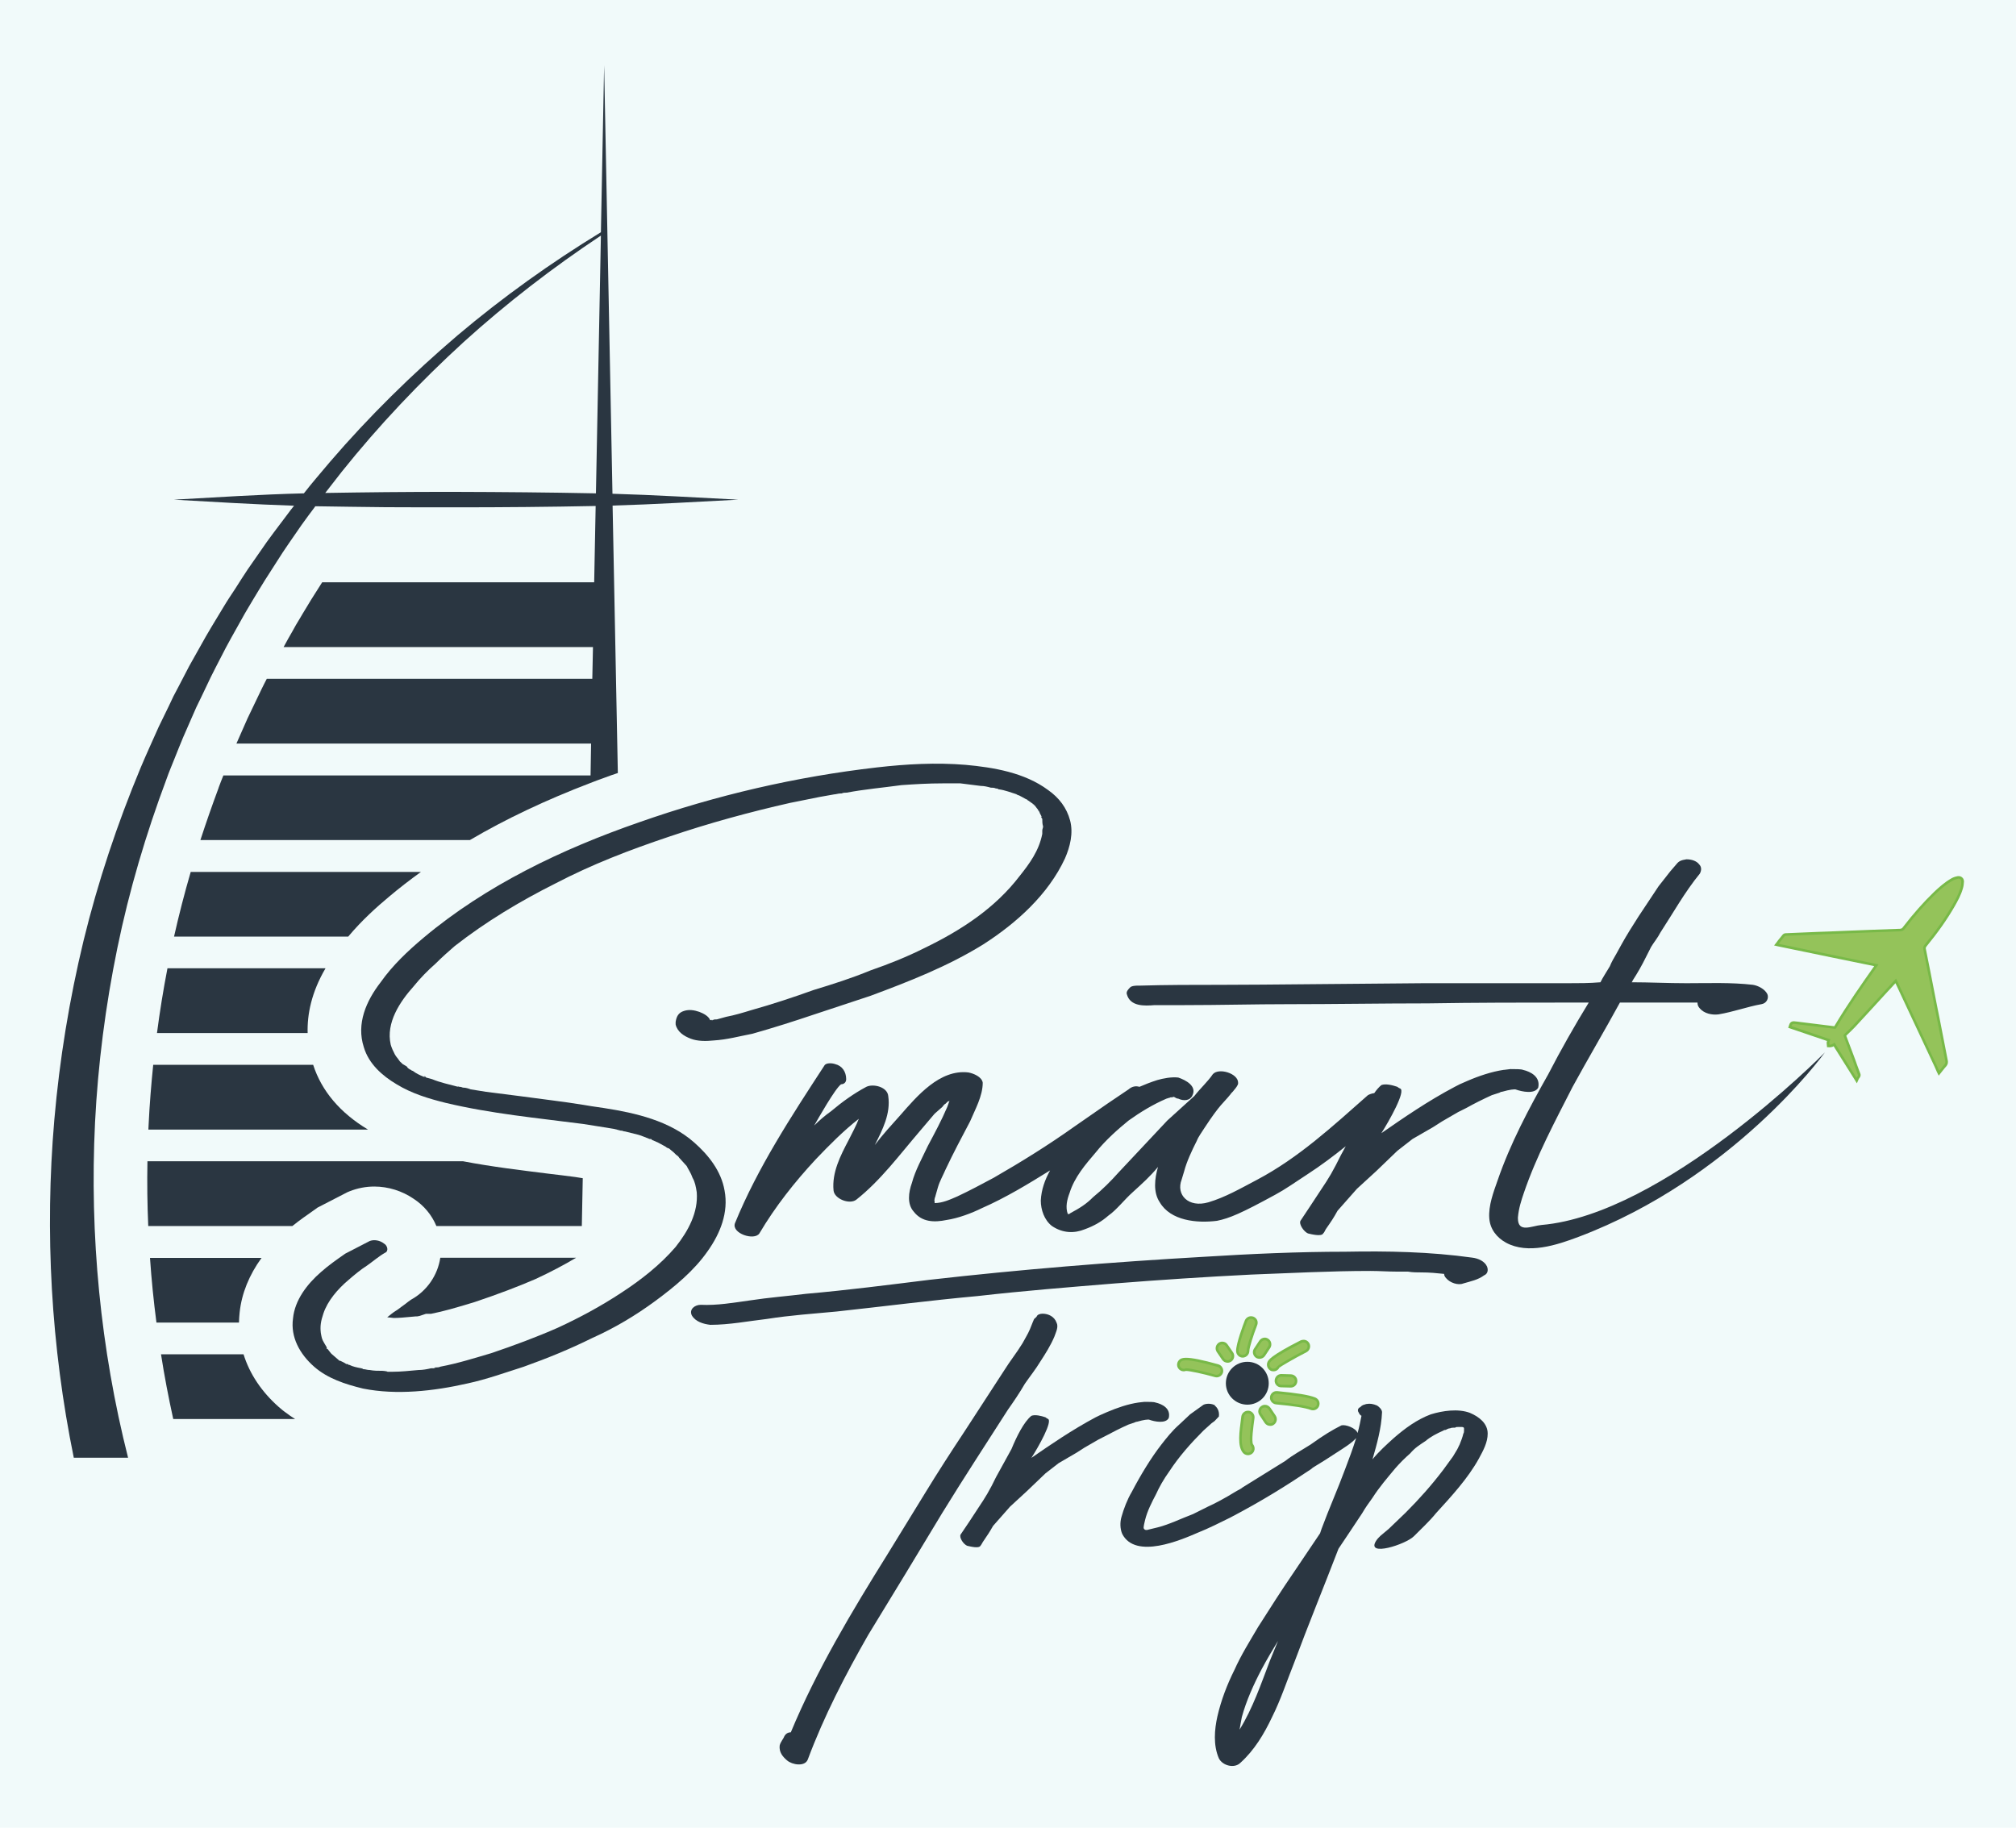 <?xml version="1.0" encoding="UTF-8"?>
<!DOCTYPE svg PUBLIC "-//W3C//DTD SVG 1.1//EN" "http://www.w3.org/Graphics/SVG/1.1/DTD/svg11.dtd">
<!-- Creator: CorelDRAW 2021 (64-Bit) -->
<svg xmlns="http://www.w3.org/2000/svg" xml:space="preserve" width="150px" height="136px" version="1.1" style="shape-rendering:geometricPrecision; text-rendering:geometricPrecision; image-rendering:optimizeQuality; fill-rule:evenodd; clip-rule:evenodd"
viewBox="0 0 150 136"
 xmlns:xlink="http://www.w3.org/1999/xlink"
 xmlns:xodm="http://www.corel.com/coreldraw/odm/2003">
 <defs>
  <style type="text/css">
   <![CDATA[
    .fil0 {fill:#F1FAFA}
    .fil1 {fill:#94C35A;fill-rule:nonzero}
    .fil2 {fill:#78B948;fill-rule:nonzero}
    .fil3 {fill:#2A3641;fill-rule:nonzero}
   ]]>
  </style>
 </defs>
 <g id="Layer_x0020_1">
  <rect class="fil0" width="150" height="136"/>
  <g id="_2420805257152">
   <path class="fil1" d="M138.05 80.25l-1.63 -2.61c0.01,0.1 -0.04,0.13 -0.1,0.16l-0.1 0.01 -0.19 -0.07c-0.02,-0.09 -0.03,-0.14 -0.02,-0.19 0.01,-0.06 0.04,-0.12 0.06,-0.18l-2.02 -0.66 -0.79 -0.26c-0.02,-0.25 0.04,-0.36 0.21,-0.36l3.04 0.37c0.94,-1.54 1.91,-2.94 3.08,-4.61l0.02 -0.02 -7.44 -1.54 0.57 -0.72 0.13 -0.04c0,0 7.23,-0.28 8.5,-0.33 0.13,0 0.21,-0.04 0.29,-0.15 0.77,-1.01 1.53,-1.86 2.32,-2.62 0.34,-0.33 0.75,-0.7 1.24,-0.98 0.12,-0.07 0.27,-0.12 0.43,-0.16 0.02,0 0.04,0 0.06,0 0.13,0 0.19,0.03 0.23,0.08 0.06,0.05 0.09,0.14 0.09,0.23 0,0.17 -0.03,0.34 -0.07,0.48 -0.15,0.49 -0.39,0.93 -0.6,1.31 -0.55,0.95 -1.24,1.93 -2.09,2.98 -0.07,0.08 -0.09,0.14 -0.07,0.24 0.24,1.18 1.63,8.29 1.63,8.29 0.03,0.16 0,0.27 -0.09,0.38 -0.09,0.1 -0.17,0.2 -0.26,0.31l-0.21 0.27 -3.22 -6.88 -0.31 0.36c0,0 -1.97,2.13 -2.77,3 -0.18,0.2 -0.38,0.38 -0.57,0.57l-0.12 0.11 0.82 2.3 0.23 0.6c0.04,0.13 -0.03,0.21 -0.07,0.25l-0.07 0.17 -0.14 -0.09z"/>
   <path class="fil2" d="M145.73 65.19c-0.03,0 -0.07,0 -0.1,0.01 -0.17,0.03 -0.33,0.09 -0.46,0.17 -0.49,0.28 -0.91,0.66 -1.26,0.99 -0.79,0.76 -1.55,1.62 -2.33,2.63 -0.06,0.09 -0.11,0.11 -0.21,0.12 -1.34,0.04 -2.69,0.1 -4.03,0.15l-1.21 0.05 -0.87 0.03 -2.39 0.1c-0.06,0 -0.16,0.02 -0.23,0.1 -0.12,0.14 -0.23,0.28 -0.35,0.43l-0.1 0.14 -0.19 0.24 0.3 0.07 4.02 0.83 3.13 0.64c-0.91,1.29 -2.02,2.87 -2.97,4.47 -0.94,-0.12 -1.87,-0.23 -2.81,-0.35l-0.12 -0.01c-0.03,-0.01 -0.06,-0.01 -0.08,-0.01 -0.26,0 -0.33,0.2 -0.36,0.3l-0.06 0.19 0.18 0.06 2.71 0.92c-0.01,0.02 -0.02,0.05 -0.02,0.07 -0.02,0.07 0,0.13 0,0.18l0.02 0.21 0.22 0.01c0.08,-0.01 0.14,-0.02 0.2,-0.04 0.03,-0.02 0.05,-0.03 0.07,-0.04l1.54 2.45 0.19 0.31 0.15 -0.34c0.07,-0.08 0.17,-0.21 0.11,-0.38 -0.08,-0.21 -0.16,-0.42 -0.24,-0.64l-0.13 -0.37c-0.23,-0.6 -0.45,-1.21 -0.68,-1.81l0.08 -0.08c0.2,-0.19 0.4,-0.38 0.59,-0.58 0.79,-0.86 1.58,-1.71 2.36,-2.57l0.41 -0.44c0.07,-0.08 0.14,-0.16 0.22,-0.24l2.91 6.21 0.17 0.39 0.14 0.28 0.19 -0.24 0.12 -0.15c0.09,-0.11 0.16,-0.21 0.25,-0.3 0.15,-0.18 0.14,-0.35 0.11,-0.47 -0.2,-1.02 -0.4,-2.05 -0.6,-3.08l-0.16 -0.79 -0.19 -0.97c-0.22,-1.15 -0.45,-2.3 -0.68,-3.45 -0.01,-0.06 0,-0.09 0.05,-0.16 0.86,-1.05 1.55,-2.03 2.1,-2.99 0.22,-0.39 0.47,-0.83 0.61,-1.33 0.05,-0.15 0.07,-0.33 0.08,-0.51 0,-0.12 -0.04,-0.23 -0.12,-0.3 -0.07,-0.07 -0.17,-0.11 -0.28,-0.11zm0 0.19c0.12,0 0.2,0.08 0.2,0.22 0,0.15 -0.02,0.31 -0.06,0.46 -0.14,0.45 -0.36,0.87 -0.6,1.28 -0.6,1.05 -1.31,2.03 -2.08,2.96 -0.08,0.11 -0.11,0.19 -0.09,0.33 0.3,1.47 0.58,2.95 0.87,4.42 0.26,1.29 0.51,2.58 0.76,3.87 0.03,0.12 0.01,0.21 -0.07,0.3 -0.12,0.14 -0.23,0.29 -0.37,0.46 -1.07,-2.3 -2.14,-4.58 -3.21,-6.87 -0.15,0.16 -0.28,0.31 -0.42,0.46 -0.92,1 -1.84,2.01 -2.76,3 -0.22,0.24 -0.45,0.46 -0.68,0.68 -0.06,0.05 -0.06,0.09 -0.04,0.16 0.23,0.61 0.46,1.22 0.69,1.84 0.12,0.33 0.24,0.67 0.36,1.01 0.05,0.11 -0.05,0.14 -0.1,0.24 -0.55,-0.89 -1.09,-1.75 -1.63,-2.62 -0.08,0.05 -0.14,0.1 -0.21,0.13 -0.05,0.02 -0.11,0.02 -0.17,0.03 0,-0.06 -0.02,-0.12 -0.01,-0.18 0.01,-0.07 0.05,-0.14 0.08,-0.22 -0.98,-0.33 -1.94,-0.66 -2.9,-0.99 0.05,-0.12 0.08,-0.16 0.18,-0.16 0.02,0 0.04,0 0.06,0 0.99,0.12 1.98,0.24 2.97,0.36 0.01,0.01 0.02,0.01 0.02,0.01 0.05,0 0.08,-0.02 0.11,-0.07 0.93,-1.58 1.99,-3.08 3.04,-4.58 0.03,-0.04 0.06,-0.09 0.1,-0.15 -2.48,-0.51 -4.95,-1.02 -7.43,-1.53 0.16,-0.2 0.3,-0.39 0.45,-0.57 0.02,-0.02 0.06,-0.03 0.09,-0.03 1.09,-0.04 2.17,-0.08 3.26,-0.13 1.74,-0.07 3.49,-0.14 5.24,-0.2 0.16,0 0.26,-0.06 0.36,-0.19 0.7,-0.93 1.46,-1.8 2.3,-2.61 0.38,-0.36 0.77,-0.7 1.23,-0.96 0.12,-0.07 0.26,-0.12 0.4,-0.15 0.02,-0.01 0.04,-0.01 0.06,-0.01z"/>
   <path class="fil1" d="M92.46 100.92c-0.22,0 -0.4,-0.18 -0.4,-0.4 0,-0.56 0.59,-2.06 0.65,-2.24 0.06,-0.15 0.21,-0.25 0.37,-0.25l0.15 0.03c0.2,0.08 0.3,0.31 0.22,0.51 -0.24,0.64 -0.59,1.66 -0.59,1.95 0,0.22 -0.18,0.4 -0.4,0.4z"/>
   <path class="fil2" d="M93.08 97.94c-0.2,0 -0.38,0.12 -0.46,0.31 -0.11,0.28 -0.65,1.71 -0.65,2.27 0,0.27 0.22,0.5 0.49,0.5 0.27,0 0.5,-0.23 0.5,-0.5 0,-0.25 0.3,-1.19 0.58,-1.91 0.05,-0.12 0.05,-0.26 0,-0.38 -0.06,-0.12 -0.15,-0.21 -0.28,-0.26 -0.05,-0.02 -0.11,-0.03 -0.18,-0.03zm0 0.19c0.04,0 0.08,0.01 0.11,0.02 0.16,0.06 0.23,0.24 0.17,0.39 -0.23,0.59 -0.6,1.66 -0.6,1.98 0,0.17 -0.13,0.3 -0.3,0.3 -0.16,0 -0.3,-0.13 -0.3,-0.3 0,-0.54 0.58,-2.03 0.64,-2.2 0.05,-0.12 0.16,-0.19 0.28,-0.19z"/>
   <path class="fil1" d="M93.71 101.01c-0.07,0 -0.15,-0.02 -0.21,-0.06 -0.19,-0.12 -0.24,-0.37 -0.12,-0.55l0.39 -0.59c0.07,-0.11 0.2,-0.18 0.33,-0.18 0.08,0 0.16,0.02 0.22,0.07 0.18,0.12 0.23,0.36 0.11,0.55l-0.38 0.58c-0.08,0.12 -0.2,0.18 -0.34,0.18z"/>
   <path class="fil2" d="M94.1 99.53c-0.16,0 -0.32,0.09 -0.41,0.23l-0.39 0.59c-0.15,0.22 -0.08,0.53 0.14,0.68 0.08,0.05 0.18,0.08 0.27,0.08 0.17,0 0.33,-0.08 0.42,-0.22l0.39 -0.59c0.14,-0.23 0.08,-0.53 -0.14,-0.68 -0.09,-0.06 -0.18,-0.09 -0.28,-0.09zm0 0.2c0.06,0 0.12,0.01 0.17,0.05 0.14,0.09 0.17,0.27 0.08,0.41l-0.38 0.59c-0.06,0.09 -0.16,0.14 -0.26,0.14 -0.05,0 -0.11,-0.02 -0.16,-0.05 -0.14,-0.09 -0.18,-0.28 -0.09,-0.42l0.39 -0.59c0.06,-0.08 0.16,-0.13 0.25,-0.13z"/>
   <path class="fil1" d="M95.32 103.13c-0.1,0 -0.2,-0.04 -0.28,-0.12 -0.07,-0.08 -0.11,-0.17 -0.1,-0.28 0,-0.22 0.18,-0.39 0.39,-0.39l0.72 0.02c0.22,0 0.39,0.19 0.38,0.4 0,0.22 -0.18,0.39 -0.39,0.39l-0.72 -0.02z"/>
   <path class="fil2" d="M95.33 102.24c-0.27,0 -0.48,0.22 -0.49,0.49 -0.01,0.27 0.21,0.5 0.48,0.5l0.71 0.02c0.28,0 0.49,-0.21 0.5,-0.48 0.01,-0.28 -0.21,-0.5 -0.48,-0.51l-0.7 -0.02 -0.01 0 -0.01 0zm0 0.2l0.01 0 0.71 0.02c0.16,0 0.29,0.14 0.29,0.3 -0.01,0.17 -0.14,0.29 -0.3,0.29l-0.01 0 -0.7 -0.01c-0.17,-0.01 -0.3,-0.14 -0.3,-0.31 0.01,-0.16 0.14,-0.29 0.3,-0.29z"/>
   <path class="fil1" d="M94.51 106.01c-0.13,0 -0.26,-0.07 -0.33,-0.18l-0.39 -0.59c-0.06,-0.08 -0.08,-0.19 -0.06,-0.29 0.02,-0.11 0.08,-0.2 0.17,-0.25 0.06,-0.05 0.14,-0.07 0.22,-0.07 0.13,0 0.25,0.06 0.32,0.17l0.4 0.59c0.12,0.18 0.07,0.43 -0.11,0.55 -0.06,0.04 -0.14,0.07 -0.22,0.07z"/>
   <path class="fil2" d="M94.12 104.53c-0.1,0 -0.2,0.03 -0.28,0.09 -0.23,0.15 -0.29,0.45 -0.13,0.68l0.39 0.59c0.09,0.13 0.24,0.21 0.41,0.21 0.1,0 0.19,-0.02 0.27,-0.08 0.23,-0.15 0.29,-0.46 0.14,-0.69l-0.39 -0.58c-0.1,-0.14 -0.25,-0.22 -0.41,-0.22zm0 0.2c0.09,0 0.19,0.04 0.25,0.13l0.39 0.58c0.09,0.14 0.05,0.33 -0.08,0.42 -0.05,0.03 -0.11,0.05 -0.17,0.05 -0.1,0 -0.19,-0.05 -0.25,-0.13l-0.39 -0.59c-0.09,-0.14 -0.06,-0.32 0.08,-0.42 0.05,-0.03 0.11,-0.04 0.17,-0.04z"/>
   <path class="fil1" d="M91.34 101.31c-0.14,0 -0.26,-0.07 -0.33,-0.18l-0.4 -0.58c-0.05,-0.09 -0.08,-0.2 -0.06,-0.3 0.02,-0.11 0.08,-0.2 0.17,-0.25 0.07,-0.05 0.14,-0.07 0.22,-0.07 0.14,0 0.26,0.06 0.33,0.17l0.4 0.59c0.05,0.09 0.08,0.19 0.06,0.3 -0.02,0.1 -0.08,0.19 -0.17,0.25 -0.07,0.04 -0.14,0.07 -0.22,0.07z"/>
   <path class="fil2" d="M90.94 99.83l0 0c-0.1,0 -0.19,0.03 -0.27,0.08 -0.23,0.16 -0.29,0.46 -0.14,0.69l0.4 0.59c0.09,0.13 0.24,0.21 0.41,0.21 0.1,0 0.19,-0.03 0.27,-0.08 0.23,-0.15 0.29,-0.46 0.14,-0.69l-0.4 -0.58c-0.09,-0.14 -0.24,-0.22 -0.41,-0.22zm0 0.2c0.1,0 0.19,0.04 0.25,0.13l0.4 0.58c0.09,0.14 0.05,0.33 -0.09,0.42 -0.05,0.03 -0.1,0.05 -0.16,0.05 -0.1,0 -0.19,-0.05 -0.25,-0.13l-0.4 -0.59c-0.09,-0.14 -0.05,-0.32 0.09,-0.41 0.05,-0.04 0.1,-0.05 0.16,-0.05z"/>
   <path class="fil1" d="M94.61 101.91c-0.2,-0.08 -0.3,-0.31 -0.22,-0.51 0.05,-0.13 0.17,-0.43 2.42,-1.57l0.02 -0.01 0.16 -0.03c0.15,0 0.28,0.08 0.35,0.21 0.1,0.2 0.02,0.44 -0.17,0.54 -0.99,0.5 -1.94,1.06 -2.07,1.21 -0.06,0.11 -0.2,0.19 -0.34,0.19l-0.15 -0.03z"/>
   <path class="fil2" d="M96.99 99.69l0 0c-0.08,0 -0.16,0.02 -0.23,0.05 -2.28,1.16 -2.4,1.47 -2.46,1.62 -0.1,0.25 0.02,0.54 0.27,0.65 0.06,0.02 0.12,0.03 0.19,0.03 0.18,0 0.35,-0.1 0.43,-0.27 0.09,-0.08 0.99,-0.62 2.02,-1.15 0.24,-0.12 0.34,-0.42 0.22,-0.66 -0.09,-0.17 -0.25,-0.27 -0.44,-0.27zm-1.95 1.97l0 0 0 0zm1.95 -1.77c0.11,0 0.21,0.05 0.27,0.16 0.07,0.15 0.01,0.33 -0.14,0.4 -0.89,0.46 -1.94,1.05 -2.1,1.24 -0.05,0.1 -0.15,0.15 -0.26,0.15 -0.04,0 -0.08,0 -0.11,-0.02 -0.16,-0.06 -0.23,-0.23 -0.17,-0.39 0.04,-0.09 0.16,-0.39 2.37,-1.51 0.05,-0.03 0.09,-0.03 0.14,-0.03z"/>
   <path class="fil1" d="M97.55 104.82c-0.42,-0.16 -1.27,-0.29 -2.6,-0.42 -0.22,-0.02 -0.38,-0.21 -0.36,-0.43 0.02,-0.21 0.19,-0.36 0.39,-0.36 1.48,0.14 2.35,0.28 2.85,0.46 0.2,0.08 0.31,0.31 0.23,0.51 -0.05,0.16 -0.21,0.26 -0.37,0.26l-0.14 -0.02z"/>
   <path class="fil2" d="M94.98 103.51c-0.25,0 -0.46,0.19 -0.49,0.45 -0.02,0.27 0.18,0.51 0.45,0.54 1.32,0.12 2.17,0.26 2.58,0.41 0.05,0.02 0.11,0.03 0.17,0.03 0.21,0 0.39,-0.13 0.46,-0.32 0.05,-0.13 0.04,-0.26 -0.01,-0.38 -0.06,-0.12 -0.16,-0.21 -0.28,-0.26 -0.5,-0.19 -1.38,-0.33 -2.83,-0.47l-0.01 0 -0.04 0zm0 0.2c0.01,0 0.02,0 0.03,0 1.44,0.13 2.29,0.27 2.78,0.45 0.16,0.06 0.24,0.23 0.18,0.39 -0.04,0.12 -0.16,0.2 -0.28,0.2 -0.03,0 -0.07,-0.01 -0.1,-0.02 -0.43,-0.16 -1.29,-0.3 -2.63,-0.43 -0.17,-0.01 -0.29,-0.16 -0.27,-0.32 0.01,-0.16 0.14,-0.27 0.29,-0.27z"/>
   <path class="fil1" d="M92.86 108.18c-0.13,0 -0.24,-0.05 -0.31,-0.15 -0.39,-0.47 -0.25,-1.43 -0.1,-2.54 0.04,-0.28 0.21,-0.42 0.4,-0.42 0.28,0.03 0.43,0.23 0.4,0.45 -0.11,0.73 -0.26,1.81 -0.09,2.02 0.07,0.08 0.1,0.18 0.09,0.29 -0.01,0.1 -0.06,0.2 -0.15,0.27 -0.07,0.05 -0.16,0.08 -0.24,0.08z"/>
   <path class="fil2" d="M92.85 104.97l0 0c-0.24,0 -0.45,0.18 -0.49,0.42l-0.01 0.08c-0.15,1.14 -0.29,2.12 0.12,2.63 0.09,0.11 0.23,0.18 0.38,0.18 0.12,0 0.23,-0.04 0.32,-0.11 0.21,-0.17 0.24,-0.48 0.07,-0.7 -0.14,-0.17 0.02,-1.36 0.09,-1.86l0.01 -0.08c0.04,-0.27 -0.15,-0.52 -0.42,-0.56l-0.01 0 -0.06 0zm0 0.19c0.02,0 0.03,0.01 0.05,0.01 0.16,0.02 0.27,0.17 0.25,0.34l-0.01 0.07c-0.11,0.75 -0.25,1.78 -0.05,2.02 0.1,0.13 0.08,0.31 -0.05,0.42 -0.05,0.04 -0.12,0.07 -0.19,0.07 -0.08,0 -0.17,-0.04 -0.23,-0.12 -0.36,-0.44 -0.23,-1.38 -0.07,-2.47l0.01 -0.08c0.02,-0.15 0.15,-0.26 0.29,-0.26z"/>
   <path class="fil1" d="M90.41 102.38c-0.81,-0.23 -1.84,-0.47 -2.16,-0.47 -0.06,0.02 -0.12,0.03 -0.18,0.03 -0.13,0 -0.25,-0.06 -0.32,-0.17 -0.06,-0.08 -0.09,-0.19 -0.07,-0.29 0.02,-0.11 0.08,-0.2 0.17,-0.26 0.06,-0.05 0.16,-0.1 0.39,-0.1 0.43,0 1.24,0.17 2.39,0.5 0.1,0.02 0.19,0.09 0.24,0.18 0.05,0.1 0.06,0.2 0.03,0.31 -0.04,0.16 -0.2,0.28 -0.38,0.28l-0.11 -0.01z"/>
   <path class="fil2" d="M88.24 101.03l0 0c-0.26,0 -0.37,0.06 -0.45,0.11 -0.22,0.16 -0.28,0.47 -0.12,0.69 0.09,0.13 0.24,0.21 0.4,0.21 0.06,0 0.12,-0.01 0.17,-0.03 0.32,0.01 1.26,0.21 2.15,0.46 0.04,0.01 0.09,0.02 0.13,0.02 0.22,0 0.42,-0.15 0.48,-0.36 0.03,-0.12 0.02,-0.26 -0.05,-0.37 -0.06,-0.12 -0.17,-0.2 -0.29,-0.24 -1.18,-0.33 -1.97,-0.49 -2.42,-0.49zm0 0.76l0.01 0 -0.01 0zm0 -0.57c0.33,0 0.99,0.1 2.36,0.49 0.16,0.04 0.26,0.21 0.21,0.37 -0.04,0.13 -0.16,0.22 -0.29,0.22 -0.02,0 -0.05,-0.01 -0.08,-0.01 -0.84,-0.24 -1.87,-0.48 -2.19,-0.48 -0.02,0 -0.03,0 -0.05,0.01 -0.04,0.02 -0.08,0.03 -0.13,0.03 -0.09,0 -0.18,-0.05 -0.24,-0.13 -0.1,-0.14 -0.06,-0.32 0.07,-0.42 0.05,-0.03 0.11,-0.08 0.34,-0.08z"/>
   <path class="fil3" d="M91.21 102.93c0,0.88 0.72,1.59 1.6,1.59 0.88,0 1.59,-0.71 1.59,-1.59 0,-0.89 -0.71,-1.6 -1.59,-1.6 -0.88,0 -1.6,0.71 -1.6,1.6z"/>
   <path class="fil3" d="M31.52 80.05l0.12 0.07c0.07,0 0.07,0 -0.12,-0.07z"/>
   <path class="fil3" d="M75.61 59.11c0.01,0 0.02,0 0.03,0 -0.07,-0.03 -0.12,-0.04 -0.03,0z"/>
   <path class="fil3" d="M26.94 101.81c0,0.01 0.01,0.01 0.01,0.02 0.03,0 0.06,0.01 0.07,0.01 -0.01,0 -0.04,-0.01 -0.08,-0.03z"/>
   <path class="fil3" d="M34.03 80.81c0.06,0.06 0.06,0.06 0.12,0.06 0.07,0 0,0 -0.12,-0.06z"/>
   <path class="fil3" d="M30.52 79.61c-0.11,-0.06 -0.02,-0.02 0.04,0.01 -0.01,0 -0.03,-0.01 -0.04,-0.01zm23.39 8.97c-0.25,-1.44 -1.19,-2.63 -2.26,-3.57 -1.82,-1.61 -4.33,-2.19 -6.7,-2.56 -0.32,-0.05 -0.64,-0.1 -0.95,-0.14 -0.18,-0.03 -0.36,-0.06 -0.54,-0.09 -1.58,-0.26 -3.21,-0.44 -4.79,-0.66l-2.51 -0.32 -1.13 -0.18c-0.19,-0.07 -0.37,-0.13 -0.56,-0.13 -0.07,0 -0.13,-0.06 -0.26,-0.06l-0.06 0 -0.06 0c-0.69,-0.19 -1.32,-0.31 -1.94,-0.57l-0.44 -0.12 -0.07 -0.06 -0.12 0c-0.31,-0.13 -0.57,-0.25 -0.81,-0.44 -0.04,0 -0.08,-0.02 -0.11,-0.04 0.03,0.02 0.05,0.02 -0.02,-0.03 -0.13,-0.06 -0.25,-0.12 -0.31,-0.25l-0.32 -0.19c-0.06,-0.06 -0.12,-0.12 -0.12,-0.12l-0.07 -0.06 -0.18 -0.25c-0.07,-0.07 -0.19,-0.26 -0.19,-0.26 -0.13,-0.25 -0.25,-0.5 -0.32,-0.75 -0.37,-1.63 0.69,-3.2 1.7,-4.33 0.5,-0.62 1.06,-1.19 1.63,-1.69 0.5,-0.5 1,-0.94 1.44,-1.32 2.32,-1.81 4.83,-3.32 7.46,-4.64 2.76,-1.44 5.52,-2.5 8.53,-3.51 2.95,-1 5.96,-1.82 8.97,-2.5l2.19 -0.44 1.07 -0.19c0.12,0 0.31,-0.07 0.5,-0.07l0.06 0c0.13,-0.06 0.26,-0.06 0.38,-0.06 1.32,-0.25 2.7,-0.37 4.08,-0.56 1,-0.07 2,-0.13 3.07,-0.13l0.69 0 0.06 0 0.56 0 1.51 0.19c0.25,0 0.5,0.06 0.75,0.13 0.13,0 0.25,0 0.38,0.06 0.06,0 0.13,0 0.19,0.06 0.5,0.06 0.94,0.25 1.38,0.38l0.02 0.02c-0.02,-0.02 -0.03,-0.02 -0.05,-0.02 0.02,0.01 0.05,0.03 0.07,0.04 0,0 0,0 0.01,0.01l0.01 0.01 0.06 0 0.25 0.13 0.32 0.18 0.06 0c0,0.07 0.06,0.07 0.06,0.07l0.44 0.31c0.13,0.13 -0.18,-0.12 -0.06,0 0.06,0 0.06,0.06 0.12,0.06l0.19 0.25c0.07,0.07 0.07,0.07 0.07,0.13 0.06,0.06 0.06,0.06 0.06,0 0,0.12 0.06,0.12 0.06,0.19l0.13 0.25 0 0.06c-0.07,-0.06 0,0.06 0.06,0.13 0,0.19 0,0.37 0.06,0.56 0,0.13 -0.06,0.19 -0.06,0.31l0 0.25c-0.25,1.26 -0.94,2.2 -1.69,3.14 -1.82,2.38 -4.33,4.02 -7.03,5.33 -1.38,0.69 -2.63,1.19 -4.07,1.69 -1.38,0.57 -2.76,1.01 -4.21,1.45 -1.56,0.56 -3.07,1.06 -4.64,1.5 -0.62,0.19 -1.25,0.38 -1.88,0.5l-0.69 0.19c-0.12,0 -0.25,0 -0.31,0.06l-0.13 0c0.07,0 0.25,-0.06 -0.06,0 -0.12,-0.31 -0.5,-0.5 -0.81,-0.62 -0.38,-0.13 -0.76,-0.19 -1.13,-0.07 -0.44,0.13 -0.57,0.44 -0.63,0.82l0 0.19c0.13,0.56 0.63,0.87 1.13,1.06 0.5,0.19 1.13,0.19 1.69,0.13 1.01,-0.06 1.94,-0.32 2.89,-0.5 1.56,-0.44 3.13,-0.94 4.64,-1.45l4.14 -1.37c2.88,-1.07 5.77,-2.2 8.4,-3.83 2.45,-1.57 4.83,-3.7 6.08,-6.4 0.38,-0.87 0.63,-1.88 0.38,-2.82 -0.25,-0.94 -0.82,-1.69 -1.63,-2.26 -1.76,-1.31 -4.08,-1.69 -6.15,-1.88 -2.19,-0.18 -4.39,-0.06 -6.58,0.19 -6.02,0.69 -11.98,2.07 -17.69,4.08 -5.77,2 -11.41,4.7 -16.05,8.59 -1.19,1 -2.32,2.07 -3.2,3.32 -1.07,1.38 -1.82,3.08 -1.25,4.83 0.37,1.25 1.38,2.13 2.44,2.76 1.13,0.69 2.39,1.07 3.64,1.38 3.39,0.81 6.84,1.13 10.22,1.57l0.07 0.01 1.51 0.24 0.74 0.12 0.5 0.13c0.05,0.01 0.08,0.02 0.09,0.02 -0.02,-0.01 -0.09,-0.03 -0.11,-0.04 0.01,0 0.04,0.01 0.09,0.02 0.06,0 0.12,0.06 0.25,0.06l1 0.25c0.25,0.07 0.5,0.19 0.82,0.31l0.12 0 0.06 0.07 0.44 0.19 0.57 0.31c0.06,0.06 0.19,0.13 0.25,0.13l0.37 0.31c0.06,0.06 0.12,0.12 0.18,0.18 0,-0.02 0.2,0.14 0.2,0.19l0.57 0.63c0.12,0.25 0.31,0.5 0.44,0.88 0.18,0.31 0.24,0.63 0.31,1.07 0.12,1.5 -0.63,2.88 -1.57,4.07 -1.13,1.32 -2.57,2.45 -4.01,3.39 -1.51,1 -3.14,1.88 -4.77,2.63 -1.57,0.69 -3.26,1.32 -4.95,1.89 -1.26,0.37 -2.45,0.75 -3.77,1 -0.12,0.06 -0.25,0.06 -0.43,0.06 -0.19,0.06 0.25,0 0,0.06l-0.26 0c-0.31,0.07 -0.62,0.13 -0.94,0.13 -0.69,0.06 -1.31,0.13 -1.94,0.13l-0.44 0c0.25,0 -0.19,-0.07 -0.31,-0.07 -0.32,0 -0.63,0 -0.94,-0.06 -0.19,0 -0.32,-0.06 -0.44,-0.06 -0.06,0 -0.06,0 -0.12,-0.05 -0.02,-0.01 -0.05,-0.02 -0.07,-0.02 -0.32,-0.06 -0.63,-0.12 -0.88,-0.25l-0.06 0 -0.06 -0.06 -0.07 0c-0.06,0 -0.12,-0.06 -0.25,-0.13l-0.25 -0.12 -0.06 0 -0.06 -0.06 -0.51 -0.44 -0.06 -0.06 -0.25 -0.32 -0.06 0 0 -0.12 -0.19 -0.32c-0.19,-0.31 -0.19,-0.44 -0.25,-0.75 -0.06,-0.5 0,-0.88 0.19,-1.44 0.31,-0.94 1.06,-1.82 1.88,-2.51 0.44,-0.38 0.88,-0.75 1.38,-1.07 0.44,-0.31 0.88,-0.69 1.32,-0.94 0.31,-0.12 0.18,-0.56 -0.07,-0.69 -0.31,-0.25 -0.75,-0.31 -1.06,-0.19l-1.82 0.94c-0.63,0.44 -1.26,0.88 -1.82,1.38 -1.01,0.88 -1.94,2.07 -2.07,3.45 -0.19,1.38 0.5,2.64 1.57,3.58 1,0.88 2.32,1.31 3.64,1.63 2.5,0.5 5.26,0.19 7.77,-0.38 1.44,-0.31 2.82,-0.81 4.2,-1.25 1.76,-0.63 3.45,-1.32 5.08,-2.13 1.7,-0.76 3.26,-1.7 4.7,-2.76 1.45,-1.07 2.89,-2.26 3.89,-3.7 0.94,-1.32 1.57,-2.89 1.26,-4.52z"/>
   <path class="fil3" d="M71.24 89.02c-0.57,0.25 -1.13,0.5 -1.7,0.5l0 -0.19c-0.06,0.19 0,-0.06 0,-0.12 0,-0.07 0.07,-0.19 0.07,-0.25l0.18 -0.63c0.13,-0.44 0.38,-0.88 0.57,-1.32 0.56,-1.19 1.19,-2.38 1.82,-3.57 0.37,-0.88 0.94,-1.88 0.94,-2.88 -0.07,-0.44 -0.69,-0.69 -1.07,-0.76 -2.13,-0.25 -3.82,1.76 -5.08,3.2 -0.62,0.69 -1.31,1.44 -1.88,2.2 0.57,-1.13 1.19,-2.33 1,-3.64 -0.06,-0.69 -1.12,-0.94 -1.63,-0.69 -0.94,0.5 -1.81,1.13 -2.63,1.82 -0.44,0.31 -0.88,0.69 -1.25,1.06 0.25,-0.44 1.56,-2.76 2,-3.07 0.19,0 0.38,-0.12 0.38,-0.38 0,-0.56 -0.31,-1 -0.82,-1.12 -0.18,-0.07 -0.69,-0.13 -0.81,0.12 -2.45,3.76 -4.96,7.59 -6.65,11.73 -0.25,0.75 1.44,1.31 1.82,0.75 1.19,-2.01 2.63,-3.83 4.2,-5.52 1.01,-1.06 2.07,-2.13 3.2,-3.01 -0.19,0.5 -0.5,1.07 -0.75,1.57 -0.63,1.19 -1.26,2.44 -1.13,3.76 0.06,0.63 1.19,1.07 1.69,0.69 1.82,-1.44 3.2,-3.32 4.71,-5.08l1.12 -1.32 0.57 -0.5c0.06,-0.06 0.12,-0.19 0.25,-0.25 0.06,-0.06 0.12,-0.12 0.12,-0.12 0.05,-0.05 0.07,-0.07 0.08,-0.07 -0.02,0.02 -0.06,0.08 0.05,0 0.02,-0.01 0.03,-0.03 0.04,-0.03 0,0.01 -0.05,0.12 -0.17,0.47 -0.43,1.01 -0.94,1.95 -1.44,2.89 -0.44,0.94 -0.94,1.82 -1.19,2.76 -0.25,0.69 -0.37,1.57 0.13,2.13 0.62,0.81 1.56,0.81 2.44,0.63 0.88,-0.13 1.88,-0.51 2.63,-0.88 1.8,-0.79 3.45,-1.8 5.08,-2.81 -0.38,0.69 -0.65,1.42 -0.69,2.24 0,0.69 0.26,1.45 0.82,1.89 0.82,0.56 1.69,0.56 2.45,0.25 0.69,-0.25 1.25,-0.57 1.75,-1.01 0.63,-0.44 1.19,-1.19 1.82,-1.75 0.69,-0.63 1.32,-1.19 1.88,-1.88 -0.25,0.87 -0.37,1.88 0.13,2.63 0.81,1.38 2.76,1.57 4.26,1.38 0.94,-0.19 1.82,-0.57 4.33,-1.94 0.81,-0.44 1.32,-0.82 2.38,-1.51 1.02,-0.66 1.96,-1.37 2.87,-2.1l-0.36 0.66 -0.38 0.75c-0.56,1.07 -0.69,1.19 -1.88,3.01l-0.75 1.13c-0.13,0.25 0.25,0.81 0.56,0.94 0.25,0.06 1.01,0.25 1.13,0 0.07,-0.06 0.13,-0.19 0.19,-0.31 0.44,-0.63 0.57,-0.82 0.88,-1.38l1.44 -1.63 1.44 -1.32 1.57 -1.51 1.13 -0.88 1.51 -0.87 0.69 -0.44 1.19 -0.69 0.62 -0.31c0.57,-0.32 1.19,-0.63 1.89,-0.95l0.56 -0.18c0.12,-0.07 0.12,-0.07 0.19,-0.07 0.63,-0.18 0.88,-0.18 1,-0.18 0.5,0.18 1.44,0.37 1.7,-0.13 0.18,-0.81 -0.57,-1.19 -1.13,-1.32 -0.13,-0.06 -0.57,-0.06 -0.94,-0.06 -0.44,0.06 -0.51,0.06 -0.51,0.06 -0.87,0.13 -1.81,0.44 -2.69,0.82l-0.57 0.25 -0.37 0.19c-2.01,1.06 -3.83,2.32 -5.46,3.45 0.56,-0.88 1.88,-3.2 1.38,-3.33 -0.13,-0.06 -0.19,-0.12 -0.19,-0.12 -0.38,-0.13 -0.88,-0.25 -1.19,-0.13 -0.18,0.15 -0.36,0.35 -0.53,0.6 -0.16,0.02 -0.32,0.07 -0.47,0.15 -2.64,2.33 -5.15,4.65 -8.22,6.28 -1.31,0.69 -2.38,1.31 -3.64,1.69 -1.5,0.44 -2.44,-0.56 -2,-1.69l0.19 -0.63c0.18,-0.69 0.56,-1.51 0.94,-2.26 0.12,-0.31 0.37,-0.63 0.56,-0.94 1.19,-1.82 1.44,-1.88 1.94,-2.51 0.07,-0.12 0.19,-0.19 0.26,-0.31 0.12,-0.13 0.31,-0.38 0.31,-0.5l0 -0.06c0,-0.69 -1.44,-1.13 -1.88,-0.63 -0.38,0.56 -0.94,1.06 -1.38,1.63l-0.07 0.06 -1.94 1.76 -3.64 3.88c-0.56,0.63 -1.19,1.26 -1.88,1.82 -0.5,0.51 -1,0.82 -1.69,1.19 -0.06,0.07 -0.13,0.07 -0.19,0.07 -0.19,-0.51 -0.06,-1.07 0.13,-1.57 0.37,-1.19 1.19,-2.13 1.94,-3.01 0.75,-0.94 1.69,-1.76 2.45,-2.38 0.88,-0.63 1.82,-1.2 2.82,-1.63 -0.01,0 -0.03,0.01 -0.03,0.01 0.02,0 0.23,-0.08 0.28,-0.08 0.06,-0.06 0.19,0 0.25,-0.06l0.06 0c0.13,0.06 0.19,0.13 0.32,0.13 0.37,0.18 0.88,0.18 1.06,-0.26 0.32,-0.68 -0.5,-1.12 -1.06,-1.31 -0.5,-0.06 -1.13,0.06 -1.57,0.19 -0.47,0.15 -0.91,0.32 -1.32,0.5 -0.26,-0.08 -0.55,-0.04 -0.81,0.19l-1.57 1.06 -2.45 1.7c-1.94,1.38 -3.95,2.63 -6.02,3.82 -0.94,0.5 -1.75,0.94 -2.69,1.38z"/>
   <path class="fil3" d="M114.69 91.15c-0.71,0.06 -1.75,0.63 -1.75,-0.5l0 -0.06c0.06,-0.69 0.25,-1.26 0.44,-1.82 0.94,-2.76 2.32,-5.33 3.63,-7.9 1.13,-2.07 2.39,-4.2 3.52,-6.27l5.77 0c0,0.19 0.06,0.31 0.18,0.44 0.32,0.37 0.88,0.5 1.38,0.44 1.13,-0.19 2.14,-0.57 3.2,-0.76 0.38,-0.06 0.57,-0.44 0.44,-0.75 -0.19,-0.38 -0.69,-0.63 -1.07,-0.69 -1.63,-0.19 -3.32,-0.12 -4.95,-0.12 -1.38,0 -2.76,-0.07 -4.08,-0.07 0,0 0.07,-0.06 0.07,-0.12 0.37,-0.57 0.69,-1.13 1,-1.76l0.38 -0.75c0.19,-0.32 0.5,-0.69 0.69,-1.07 0.94,-1.44 1.81,-3.01 2.94,-4.39 0.13,-0.25 0.13,-0.5 -0.06,-0.69 -0.19,-0.25 -0.56,-0.37 -0.94,-0.37 -0.37,0.06 -0.56,0.12 -0.75,0.37l-0.44 0.51 -0.88 1.12 -1.5 2.26c-0.44,0.69 -0.88,1.38 -1.26,2.07l-0.38 0.69c-0.18,0.31 -0.37,0.63 -0.49,0.94 -0.26,0.44 -0.51,0.81 -0.7,1.19 -0.81,0.07 -1.62,0.07 -2.44,0.07l-10.72 0c-12.99,0.12 -14.05,0.12 -15.06,0.12 -2.06,0 -4.07,0 -6.08,0.06l-0.19 0c-0.17,0.01 -0.39,0.02 -0.5,0.13 -0.12,0.12 -0.31,0.31 -0.25,0.5 0.25,0.94 1.32,0.88 2.07,0.82l2.19 0c2.64,0 5.21,-0.07 7.78,-0.07 3.45,0 6.9,-0.06 10.35,-0.06 3.57,-0.06 7.15,-0.06 10.78,-0.06l1.2 0c-1.07,1.75 -2.07,3.51 -3.01,5.33 -1.45,2.57 -2.82,5.14 -3.77,7.9 -0.31,0.88 -0.69,1.88 -0.62,2.82 0.06,0.82 0.56,1.44 1.25,1.82 1.63,0.88 3.76,0.18 5.4,-0.44 11.43,-4.32 18.11,-13.43 18.32,-13.72 -0.24,0.25 -11.98,12.06 -21.09,12.84z"/>
   <path class="fil3" d="M76.25 102.97c0.38,-0.55 0.82,-1.1 1.15,-1.65 0.39,-0.6 0.77,-1.2 1.05,-1.86 0.11,-0.33 0.33,-0.72 0.16,-1.05 -0.16,-0.44 -0.6,-0.66 -1.04,-0.66 -0.17,0 -0.39,0.06 -0.44,0.22 0,0 -0.06,0.06 -0.11,0.11 -0.11,0.06 -0.11,0.17 -0.17,0.28l-0.22 0.55c-0.16,0.38 -0.38,0.71 -0.55,1.04 -0.44,0.72 -0.93,1.32 -1.37,2.03l-2.97 4.57c-0.98,1.48 -1.97,3.01 -2.91,4.55l-2.8 4.56c-2.64,4.23 -5.27,8.62 -7.19,13.24 -0.22,0 -0.39,0.11 -0.5,0.33 -0.05,0.16 -0.27,0.38 -0.33,0.66 -0.05,0.49 0.22,0.82 0.55,1.1 0.38,0.33 1.32,0.49 1.54,-0.06 1.21,-3.24 2.8,-6.31 4.5,-9.28l2.75 -4.51 2.75 -4.55c1.59,-2.59 3.24,-5.11 4.89,-7.69 0.43,-0.61 0.88,-1.27 1.26,-1.93z"/>
   <path class="fil3" d="M72.73 96.44c3.41,-0.39 6.81,-0.66 10.22,-0.94 3.41,-0.27 6.76,-0.49 10.16,-0.66 2.97,-0.11 5.88,-0.27 8.85,-0.27 0.66,0 1.32,0.05 1.97,0.05l0.55 0 0.06 0 0.22 0c0.33,0.06 0.71,0.06 1.04,0.06 0.55,0 1.1,0.05 1.65,0.11 0,0.11 0.05,0.22 0.16,0.33 0.28,0.33 0.88,0.54 1.27,0.38 0.55,-0.16 1.1,-0.27 1.54,-0.6 0.27,-0.11 0.33,-0.39 0.22,-0.66 -0.17,-0.39 -0.66,-0.61 -1.1,-0.66 -3.13,-0.44 -6.32,-0.5 -9.45,-0.44 -3.51,0 -7.03,0.16 -10.55,0.38 -6.81,0.39 -13.62,0.94 -20.38,1.71 -3.07,0.38 -6.09,0.77 -9.17,1.04 -1.38,0.17 -2.8,0.28 -4.17,0.49 -1.21,0.17 -2.48,0.39 -3.68,0.33 -0.44,0 -0.88,0.33 -0.67,0.78 0.28,0.49 0.88,0.65 1.38,0.71 1.42,0 2.85,-0.28 4.23,-0.44 1.7,-0.27 3.46,-0.39 5.16,-0.55 3.52,-0.38 6.98,-0.83 10.49,-1.15z"/>
   <path class="fil3" d="M84.43 105.84c0.11,-0.05 0.11,-0.05 0.17,-0.05 0.55,-0.16 0.77,-0.16 0.88,-0.16 0.43,0.16 1.26,0.32 1.48,-0.12 0.17,-0.71 -0.49,-1.04 -0.99,-1.15 -0.11,-0.05 -0.49,-0.05 -0.82,-0.05 -0.39,0.05 -0.44,0.05 -0.44,0.05 -0.77,0.11 -1.59,0.39 -2.36,0.72l-0.5 0.22 -0.33 0.16c-1.76,0.94 -3.35,2.03 -4.78,3.02 0.5,-0.77 1.65,-2.8 1.21,-2.91 -0.11,-0.06 -0.16,-0.11 -0.16,-0.11 -0.33,-0.11 -0.77,-0.22 -1.05,-0.11 -0.55,0.44 -1.1,1.54 -1.48,2.47l-1.15 2.09 -0.33 0.66c-0.5,0.94 -0.61,1.04 -1.65,2.64l-0.66 0.98c-0.11,0.23 0.22,0.72 0.49,0.83 0.22,0.05 0.88,0.22 0.99,0 0.06,-0.06 0.11,-0.17 0.17,-0.27 0.38,-0.56 0.49,-0.72 0.77,-1.21l1.26 -1.43 1.26 -1.16 1.38 -1.32 0.98 -0.76 1.32 -0.77 0.61 -0.39 1.04 -0.6 0.55 -0.28c0.5,-0.27 1.05,-0.55 1.65,-0.82l0.49 -0.17z"/>
   <path class="fil3" d="M94.48 123.59c-0.65,1.7 -1.26,3.51 -2.25,5.11 0.06,-0.33 0.11,-0.66 0.17,-0.94 0.33,-1.21 0.87,-2.41 1.48,-3.57 0.38,-0.71 0.77,-1.37 1.21,-2.09l-0.61 1.49zm14.89 -18.46c-0.88,-0.33 -2.03,-0.16 -2.91,0.11 -1.04,0.39 -1.92,1.04 -2.75,1.76 -0.54,0.49 -1.1,0.99 -1.59,1.59 0.33,-1.15 0.66,-2.31 0.71,-3.51 0,-0.22 -0.27,-0.44 -0.38,-0.5 -0.27,-0.11 -0.5,-0.16 -0.77,-0.11 -0.06,0 -0.16,0.06 -0.22,0.06 -0.11,0.05 -0.22,0.11 -0.27,0.22l0 -0.06 -0.11 0.11c-0.06,0.06 -0.06,0.22 0,0.28 0.05,0.11 0.11,0.22 0.22,0.27 -0.08,0.42 -0.17,0.85 -0.29,1.28 -0.13,-0.38 -0.9,-0.65 -1.2,-0.57 -0.66,0.33 -1.31,0.72 -2.3,1.43 -0.61,0.39 -1.32,0.77 -1.87,1.21l-3.19 1.98c-0.11,0.11 -0.38,0.22 -0.55,0.33 -0.71,0.44 -1.53,0.88 -2.03,1.1l-1.1 0.55c-0.88,0.33 -1.76,0.77 -2.63,0.99l-0.66 0.16c-0.17,0.06 -0.33,0.06 -0.39,-0.11 0,-0.17 0.06,-0.38 0.11,-0.6 0.16,-0.66 0.5,-1.32 0.82,-1.93 0.22,-0.49 0.55,-1.09 0.99,-1.7 0.72,-1.1 1.6,-2.09 2.53,-3.02l0.61 -0.55 0.22 -0.16 0.32 -0.34c0.06,-0.43 -0.16,-0.71 -0.32,-0.82l0.05 0c-0.27,-0.16 -0.66,-0.16 -0.88,-0.05l-0.99 0.71 -0.82 0.77c-0.5,0.44 -0.94,0.99 -1.32,1.48 -0.77,0.99 -1.54,2.26 -2.2,3.52 -0.33,0.55 -0.6,1.26 -0.77,1.87 -0.11,0.38 -0.11,0.87 0.06,1.26 0.99,1.92 4.39,0.44 5.66,-0.11 0.71,-0.28 1.7,-0.77 2.36,-1.1 2.41,-1.26 4.23,-2.41 6.04,-3.62 0.16,-0.17 0.55,-0.33 1.87,-1.21 0.59,-0.38 1.13,-0.71 1.47,-1.09 0,0 0,0 0,0l0 0.01c-0.24,0.77 -0.53,1.55 -0.81,2.28 -0.55,1.49 -1.21,2.97 -1.76,4.46l-0.11 0.33 -1.92 2.85c-0.94,1.37 -1.82,2.75 -2.69,4.12 -0.61,1.04 -1.27,2.09 -1.76,3.19 -0.55,1.1 -0.99,2.25 -1.27,3.46 -0.22,0.99 -0.32,2.14 0.11,3.13 0.28,0.55 1.16,0.77 1.6,0.33 1.04,-0.94 1.76,-2.14 2.36,-3.41 0.66,-1.32 1.1,-2.69 1.65,-4.06 1.04,-2.8 2.19,-5.6 3.29,-8.46l0.77 -1.15 0.99 -1.49c0.22,-0.38 0.49,-0.77 0.77,-1.15 0.49,-0.77 1.1,-1.48 1.7,-2.2 0.33,-0.38 0.72,-0.77 1.1,-1.1 0.38,-0.44 0.66,-0.6 1.15,-0.93 0.39,-0.33 0.83,-0.55 1.32,-0.77 0.06,-0.05 0.11,-0.05 0.17,-0.05 0.11,-0.06 0.22,-0.12 0.33,-0.12 0.1,-0.05 0.22,-0.05 0.33,-0.05l0.05 0c0.06,-0.05 0.11,-0.05 0.22,-0.05l0.16 0 0.12 0c0.11,0 0.16,0.05 0.16,0.1l0 0.17c0,0.05 0,0.17 -0.05,0.22 -0.06,0.27 -0.17,0.55 -0.28,0.82l-0.11 0.22c0,0.06 -0.05,0.06 -0.05,0.11l-0.33 0.55 -0.72 0.99c-0.88,1.16 -1.81,2.2 -2.8,3.19l-1.26 1.21 -0.62 0.52c-0.13,0.12 -0.25,0.25 -0.34,0.4 -0.71,1.18 2.22,0.24 2.83,-0.37 0.54,-0.55 1.15,-1.1 1.64,-1.71 1.15,-1.26 2.37,-2.58 3.19,-4.06 0.33,-0.61 0.66,-1.21 0.66,-1.87 0,-0.77 -0.66,-1.26 -1.32,-1.54z"/>
   <path class="fil3" d="M25.43 35.1c2.76,-3.45 5.8,-6.66 9.07,-9.65 3.19,-2.89 6.61,-5.53 10.21,-7.92l-0.37 19.18 0 0c-3.47,-0.07 -6.94,-0.1 -10.41,-0.11 -1.75,-0.01 -3.5,0.01 -5.25,0.02 -1.49,0.02 -2.98,0.03 -4.48,0.06 0.41,-0.53 0.82,-1.05 1.23,-1.58zm-18.36 48.44c0.22,-4.36 0.78,-8.7 1.66,-12.99 0.88,-4.29 2.13,-8.5 3.67,-12.61 0.18,-0.52 0.4,-1.02 0.6,-1.53 0.2,-0.51 0.41,-1.02 0.62,-1.53l0.66 -1.51 0.33 -0.75 0.36 -0.74 0.71 -1.49c0.24,-0.49 0.5,-0.98 0.75,-1.47 0.49,-0.98 1.04,-1.93 1.58,-2.9 0.26,-0.48 0.55,-0.94 0.83,-1.42 0.29,-0.47 0.56,-0.94 0.86,-1.41l0.89 -1.39 0.45 -0.7 0.46 -0.68 0.94 -1.36c0.32,-0.45 0.65,-0.89 0.98,-1.33 0.01,-0.02 0.03,-0.04 0.04,-0.06 1.74,0.03 3.48,0.05 5.22,0.07 1.75,0 3.5,0.02 5.25,0.01 3.47,0 6.93,-0.03 10.39,-0.1l-0.11 5.68 -20.24 0 -0.59 0.93c-0.18,0.28 -0.36,0.57 -0.53,0.86 -0.1,0.17 -0.2,0.34 -0.31,0.51 -0.07,0.13 -0.15,0.26 -0.23,0.39 -0.2,0.33 -0.39,0.64 -0.55,0.95l-0.32 0.56c-0.11,0.21 -0.23,0.42 -0.34,0.62l23.02 0 0 0 -0.05 2.36 -24.22 0c-0.14,0.26 -0.26,0.51 -0.38,0.75l-0.71 1.48 -0.34 0.71 -0.83 1.88 26.39 0 0 0 -0.04 2.37 -27.32 0c-0.13,0.31 -0.24,0.61 -0.35,0.9l-0.01 0.04c-0.48,1.29 -0.93,2.58 -1.35,3.87l20.05 0c2.67,-1.57 5.65,-2.98 8.97,-4.25 0.33,-0.13 0.68,-0.26 1.02,-0.38 0.34,-0.13 0.68,-0.25 1.02,-0.36l-0.39 -19.9c3.12,-0.09 6.23,-0.28 9.35,-0.44 -3.12,-0.16 -6.24,-0.35 -9.36,-0.44l0 0 -0.62 -31.89 -0.24 12.42 0 0.01c-3.73,2.28 -7.3,4.83 -10.65,7.66 -3.4,2.9 -6.6,6.04 -9.51,9.43 -0.65,0.78 -1.32,1.54 -1.94,2.34 -3.23,0.08 -6.45,0.29 -9.67,0.47 2.98,0.17 5.96,0.35 8.94,0.45 -0.17,0.21 -0.34,0.43 -0.5,0.65l-1.01 1.34 -0.5 0.68 -0.48 0.69 -0.96 1.38c-0.31,0.46 -0.61,0.94 -0.91,1.41 -0.31,0.47 -0.62,0.93 -0.91,1.42 -0.58,0.96 -1.17,1.91 -1.71,2.9 -0.27,0.48 -0.55,0.97 -0.82,1.46l-0.78 1.5 -0.39 0.74 -0.36 0.76 -0.74 1.52c-0.23,0.51 -0.46,1.02 -0.69,1.54 -0.22,0.51 -0.46,1.02 -0.67,1.54 -1.73,4.16 -3.16,8.44 -4.23,12.82 -1.06,4.39 -1.79,8.85 -2.18,13.36 -0.72,8.36 -0.24,16.85 1.45,25.13l4.04 0c-2.05,-8.1 -2.87,-16.53 -2.46,-24.93z"/>
   <path class="fil3" d="M28.95 66.72c0.76,-0.64 1.55,-1.25 2.37,-1.84l-17.13 0c-0.47,1.61 -0.88,3.21 -1.24,4.81l12.96 0c1.02,-1.22 2.13,-2.21 3.04,-2.97z"/>
   <path class="fil3" d="M12.46 72.05c-0.31,1.6 -0.57,3.21 -0.78,4.82l11.21 0c-0.04,-1.39 0.28,-3.03 1.33,-4.82l-11.76 0z"/>
   <path class="fil3" d="M11.06 83.65c-0.01,0.13 -0.01,0.27 -0.02,0.4l16.34 0c-2.08,-1.25 -3.45,-2.87 -4.08,-4.82l-11.9 0c-0.15,1.47 -0.27,2.95 -0.34,4.42z"/>
   <path class="fil3" d="M23.4 90.02l0.22 -0.16 2.23 -1.15 0.17 -0.07c0.58,-0.23 1.2,-0.35 1.83,-0.35 1.05,0 2.08,0.33 2.94,0.92 0.76,0.5 1.34,1.2 1.68,2.02l10.82 0 0.07 -3.56 -0.56 -0.09c-0.67,-0.09 -1.35,-0.17 -2.02,-0.25 -2.06,-0.26 -4.18,-0.51 -6.32,-0.92l-23.49 0c-0.03,1.61 -0.01,3.22 0.06,4.82l10.72 0c0.57,-0.46 1.14,-0.85 1.65,-1.21z"/>
   <path class="fil3" d="M17.83 97.66c0.15,-1.42 0.71,-2.79 1.63,-4.06l-8.3 0c0.11,1.61 0.27,3.21 0.48,4.81l6.14 0c0.01,-0.25 0.02,-0.5 0.05,-0.75z"/>
   <path class="fil3" d="M30.58 96.71c-0.09,0.06 -0.28,0.2 -0.4,0.3 -0.19,0.13 -0.36,0.27 -0.54,0.4l-0.1 0.07 -0.11 0.07c-0.18,0.11 -0.39,0.28 -0.62,0.47 0.16,0.01 0.32,0.03 0.48,0.05 0.37,0 0.82,-0.04 1.33,-0.09l0.34 -0.03 0.09 0c0.05,-0.01 0.11,-0.02 0.16,-0.03l0.48 -0.16 0.38 0c0.96,-0.19 1.87,-0.46 2.93,-0.78l0.33 -0.1c1.7,-0.57 3.23,-1.15 4.52,-1.71 1.08,-0.5 2.09,-1.03 3.01,-1.58l-10.1 0c-0.2,1.32 -1.01,2.48 -2.18,3.12z"/>
   <path class="fil3" d="M21 104.91c-0.08,-0.07 -0.17,-0.15 -0.26,-0.22 -1.28,-1.13 -2.17,-2.47 -2.62,-3.92l-6.14 0c0.25,1.62 0.56,3.22 0.91,4.82l9.07 0c-0.24,-0.15 -0.48,-0.31 -0.71,-0.49 -0.08,-0.06 -0.17,-0.12 -0.25,-0.19z"/>
  </g>
 </g>
</svg>
